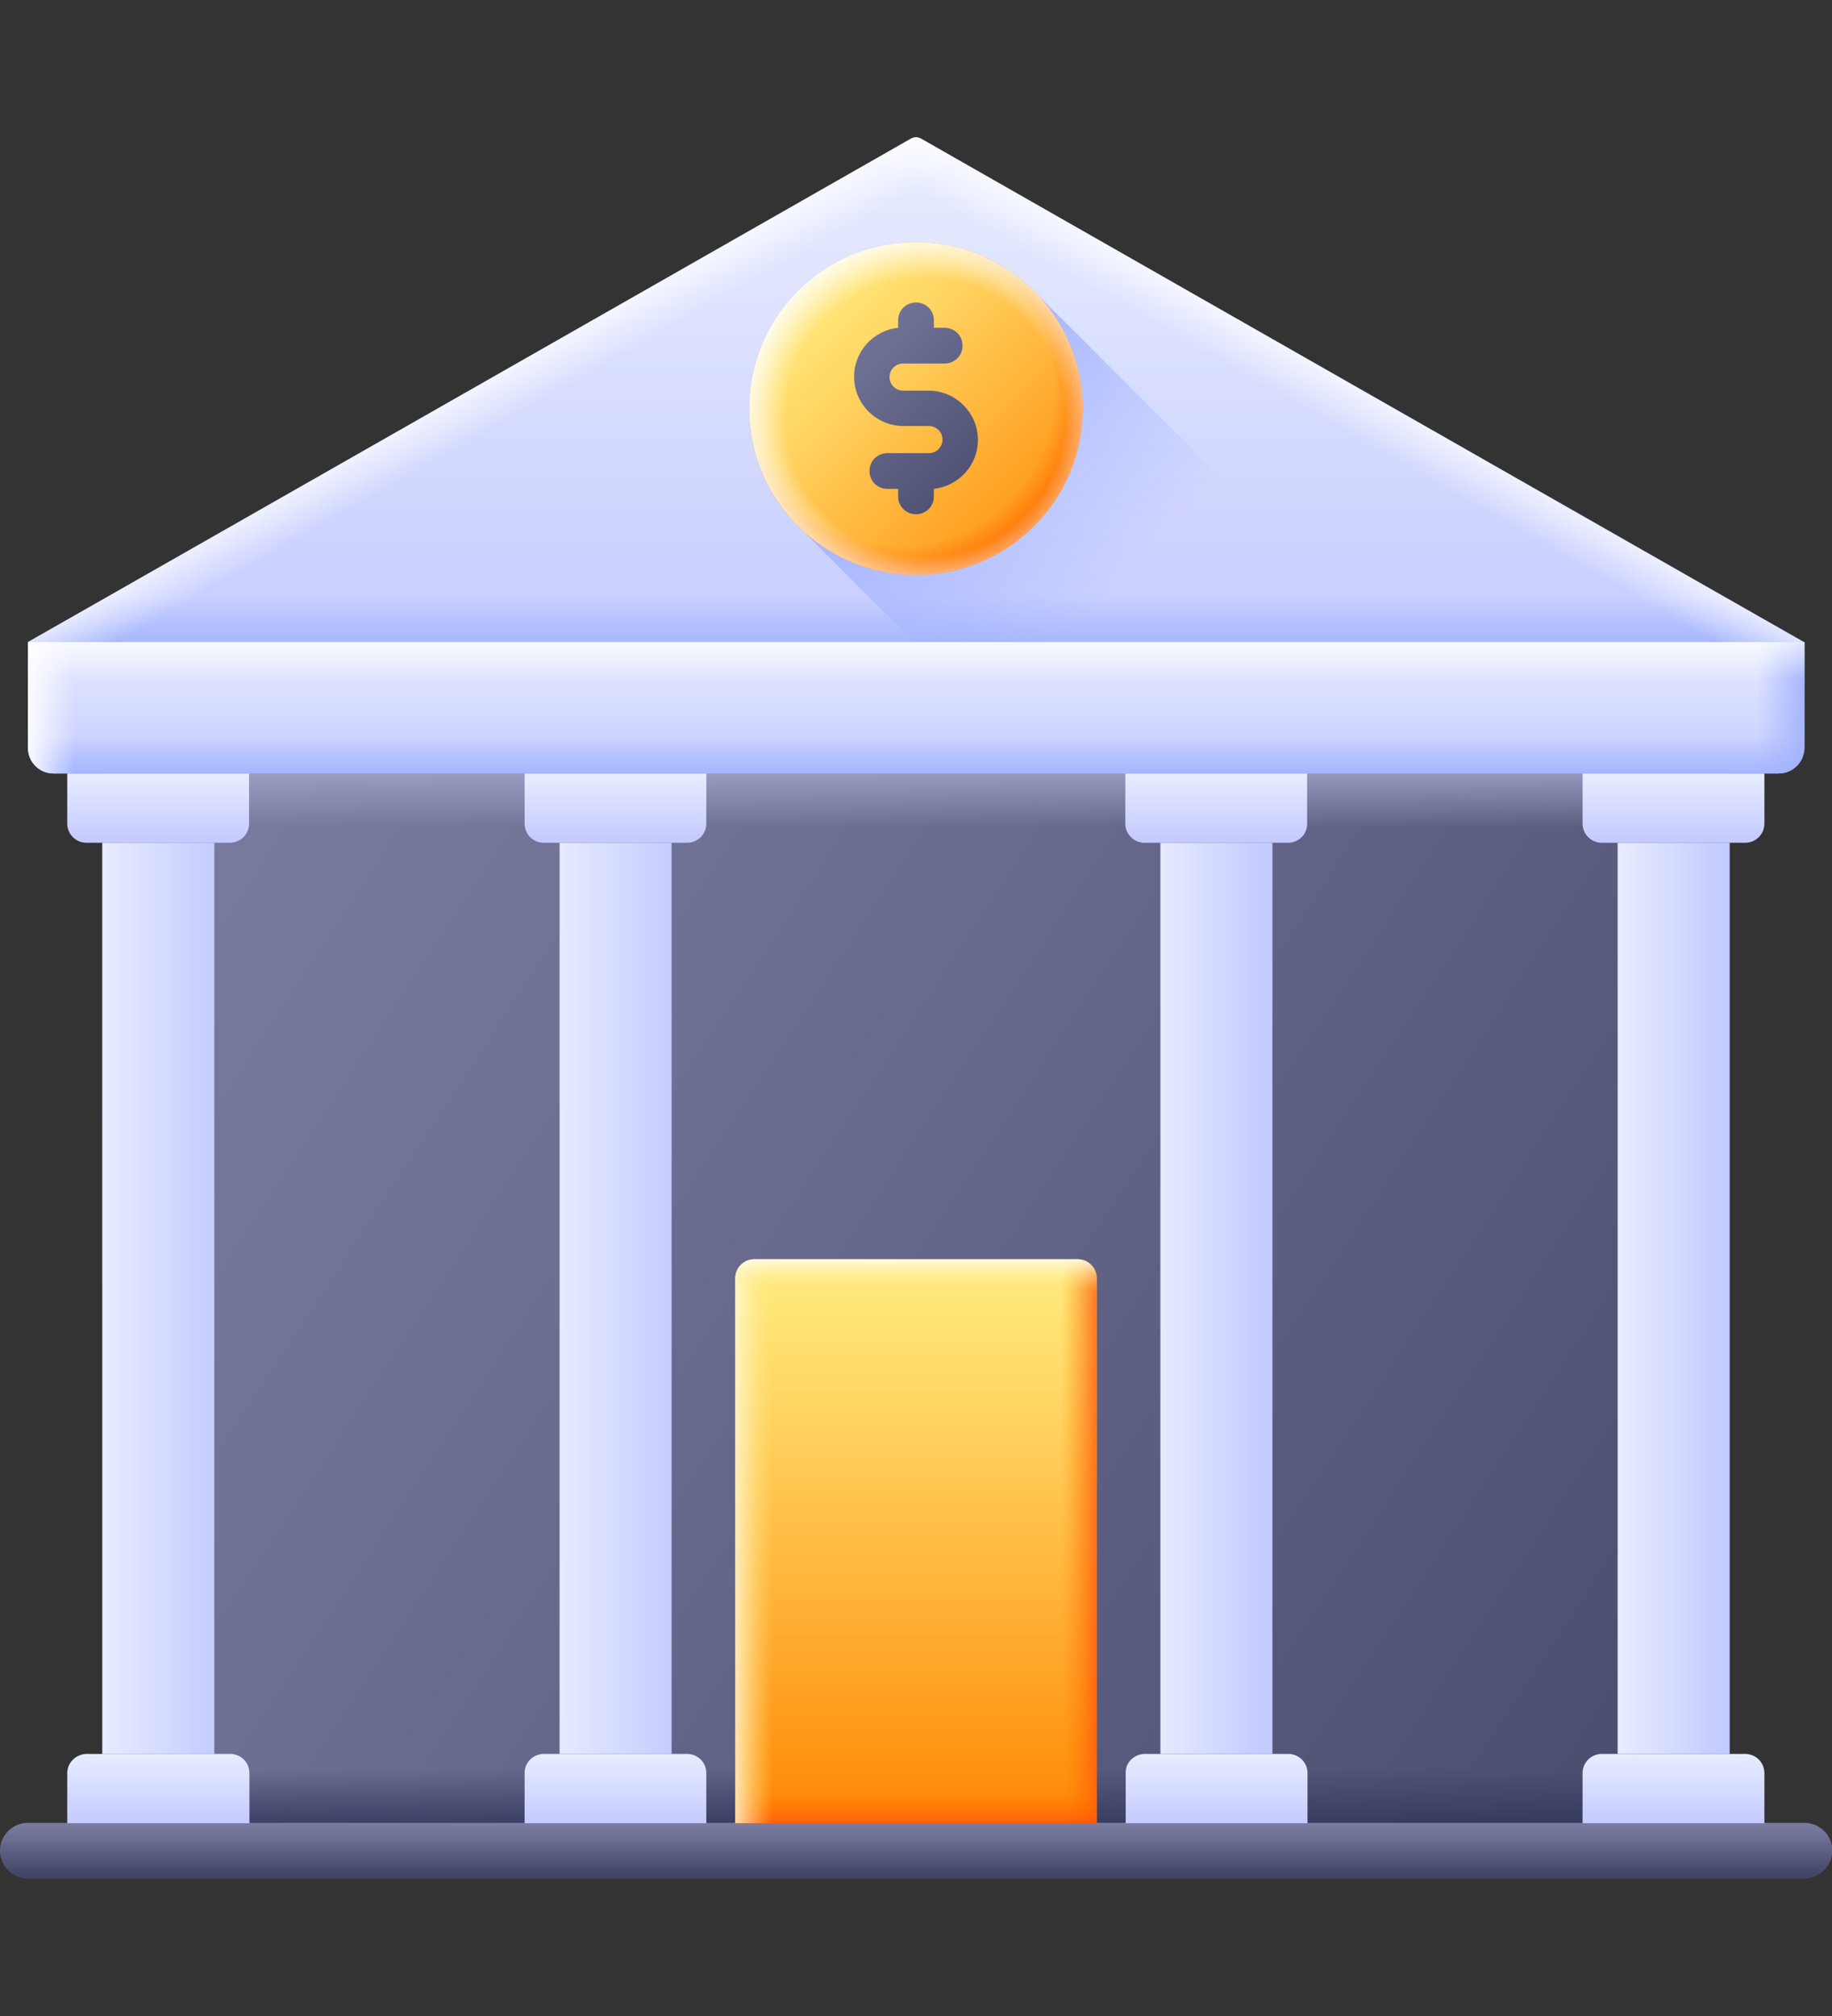 <svg width="20" height="22" viewBox="0 0 20 22" fill="none" xmlns="http://www.w3.org/2000/svg">
<rect x="0" y="0" width="20" height="22" fill="#333333" stroke="none"/>
<g clip-path="url(#clip0_144_1436)">
<path d="M1.117 8.441H18.879V19.896H1.117V8.441Z" fill="url(#paint0_linear_144_1436)"/>
<path d="M1.117 8.441H18.879V9.088H1.117V8.441Z" fill="url(#paint1_linear_144_1436)"/>
<path d="M1.117 19.249H18.879V19.896H1.117V19.249Z" fill="url(#paint2_linear_144_1436)"/>
<path d="M0.305 7.007L9.945 1.512C9.98 1.492 10.02 1.492 10.055 1.512L19.695 7.007H0.305Z" fill="url(#paint3_linear_144_1436)"/>
<path d="M18.578 6.372H1.422L0.305 7.007H19.695L18.578 6.372Z" fill="url(#paint4_linear_144_1436)"/>
<path d="M10.055 1.516C10.02 1.496 9.98 1.496 9.945 1.516L0.305 7.007H1.477L10.586 1.816L10.055 1.516Z" fill="url(#paint5_linear_144_1436)"/>
<path d="M9.945 1.516C9.98 1.496 10.02 1.496 10.055 1.516L19.695 7.011H18.523L9.414 1.816L9.945 1.516Z" fill="url(#paint6_linear_144_1436)"/>
<path d="M19.695 20.5H0.305C0.137 20.5 0 20.364 0 20.196C0 20.028 0.137 19.892 0.305 19.892H19.699C19.867 19.892 20.004 20.028 20.004 20.196C20.004 20.364 19.863 20.5 19.695 20.5Z" fill="url(#paint7_linear_144_1436)"/>
<path d="M1.117 9.197H2.34V19.14H1.117V9.197Z" fill="url(#paint8_linear_144_1436)"/>
<path d="M2.508 9.197H0.945C0.828 9.197 0.734 9.104 0.734 8.987V8.441H2.719V8.987C2.719 9.104 2.625 9.197 2.508 9.197Z" fill="url(#paint9_linear_144_1436)"/>
<path d="M0.949 19.14H2.512C2.629 19.14 2.723 19.233 2.723 19.35V19.896H0.734V19.35C0.734 19.233 0.832 19.14 0.949 19.14Z" fill="url(#paint10_linear_144_1436)"/>
<path d="M6.109 9.197H7.332V19.14H6.109V9.197Z" fill="url(#paint11_linear_144_1436)"/>
<path d="M7.5 9.197H5.938C5.82 9.197 5.727 9.104 5.727 8.987V8.441H7.711V8.987C7.711 9.104 7.617 9.197 7.5 9.197Z" fill="url(#paint12_linear_144_1436)"/>
<path d="M5.938 19.14H7.5C7.617 19.14 7.711 19.233 7.711 19.35V19.896H5.727V19.35C5.727 19.233 5.82 19.14 5.938 19.14Z" fill="url(#paint13_linear_144_1436)"/>
<path d="M12.668 9.197H13.891V19.14H12.668V9.197Z" fill="url(#paint14_linear_144_1436)"/>
<path d="M14.059 9.197H12.496C12.379 9.197 12.285 9.104 12.285 8.987V8.441H14.27V8.987C14.273 9.104 14.176 9.197 14.059 9.197Z" fill="url(#paint15_linear_144_1436)"/>
<path d="M12.5 19.14H14.063C14.18 19.14 14.274 19.233 14.274 19.35V19.896H12.289V19.35C12.285 19.233 12.383 19.14 12.5 19.14Z" fill="url(#paint16_linear_144_1436)"/>
<path d="M17.66 9.197H18.883V19.14H17.66V9.197Z" fill="url(#paint17_linear_144_1436)"/>
<path d="M19.051 9.197H17.488C17.371 9.197 17.277 9.104 17.277 8.987V8.441H19.262V8.987C19.262 9.104 19.168 9.197 19.051 9.197Z" fill="url(#paint18_linear_144_1436)"/>
<path d="M17.488 19.14H19.051C19.168 19.14 19.262 19.233 19.262 19.35V19.896H17.277V19.35C17.277 19.233 17.371 19.14 17.488 19.14Z" fill="url(#paint19_linear_144_1436)"/>
<path d="M11.348 3.238C11.016 2.872 10.535 2.642 10 2.642C8.996 2.642 8.18 3.457 8.18 4.458C8.18 4.992 8.41 5.471 8.777 5.803C8.793 5.822 9.344 6.372 9.98 7.007H15.129C13.617 5.499 11.375 3.262 11.348 3.238Z" fill="url(#paint20_linear_144_1436)"/>
<path d="M19.414 8.441H0.586C0.43 8.441 0.305 8.317 0.305 8.161V7.007H19.699V8.161C19.695 8.317 19.57 8.441 19.414 8.441Z" fill="url(#paint21_linear_144_1436)"/>
<path d="M0.305 7.966V8.161C0.305 8.317 0.43 8.441 0.586 8.441H19.414C19.57 8.441 19.695 8.317 19.695 8.161V7.966H0.305Z" fill="url(#paint22_linear_144_1436)"/>
<path d="M19.141 7.007H19.699V8.161C19.699 8.317 19.574 8.441 19.418 8.441H19.141V7.007Z" fill="url(#paint23_linear_144_1436)"/>
<path d="M0.305 7.007H19.699V7.416H0.305V7.007Z" fill="url(#paint24_linear_144_1436)"/>
<path d="M0.859 7.007H0.305V8.161C0.305 8.317 0.43 8.441 0.586 8.441H0.859V7.007Z" fill="url(#paint25_linear_144_1436)"/>
<path d="M11.973 19.896H8.027V13.948C8.027 13.835 8.121 13.742 8.234 13.742H11.766C11.879 13.742 11.973 13.835 11.973 13.948V19.896Z" fill="url(#paint26_linear_144_1436)"/>
<path d="M11.52 13.742H11.766C11.879 13.742 11.973 13.835 11.973 13.948V19.896H11.52V13.742Z" fill="url(#paint27_linear_144_1436)"/>
<path d="M8.027 19.416H11.969V19.9H8.027V19.416Z" fill="url(#paint28_linear_144_1436)"/>
<path d="M8.48 13.742H8.234C8.121 13.742 8.027 13.835 8.027 13.948V19.896H8.48V13.742Z" fill="url(#paint29_linear_144_1436)"/>
<path d="M11.973 14.097V13.948C11.973 13.835 11.879 13.742 11.766 13.742H8.234C8.121 13.742 8.027 13.835 8.027 13.948V14.097H11.973Z" fill="url(#paint30_linear_144_1436)"/>
<path d="M10 6.274C11.005 6.274 11.82 5.461 11.82 4.458C11.82 3.455 11.005 2.642 10 2.642C8.995 2.642 8.18 3.455 8.18 4.458C8.18 5.461 8.995 6.274 10 6.274Z" fill="url(#paint31_linear_144_1436)"/>
<path d="M10 6.274C11.005 6.274 11.82 5.461 11.82 4.458C11.82 3.455 11.005 2.642 10 2.642C8.995 2.642 8.18 3.455 8.18 4.458C8.18 5.461 8.995 6.274 10 6.274Z" fill="url(#paint32_radial_144_1436)"/>
<path d="M10 6.274C11.005 6.274 11.82 5.461 11.82 4.458C11.82 3.455 11.005 2.642 10 2.642C8.995 2.642 8.18 3.455 8.18 4.458C8.18 5.461 8.995 6.274 10 6.274Z" fill="url(#paint33_radial_144_1436)"/>
<path d="M10.676 4.801C10.676 4.505 10.434 4.263 10.137 4.263H9.859C9.777 4.263 9.711 4.197 9.711 4.115C9.711 4.033 9.777 3.967 9.859 3.967H10.312C10.422 3.967 10.508 3.881 10.508 3.772C10.508 3.663 10.422 3.577 10.312 3.577H10.195V3.495C10.195 3.386 10.109 3.301 10 3.301C9.891 3.301 9.805 3.386 9.805 3.495V3.577C9.535 3.605 9.324 3.835 9.324 4.111C9.324 4.407 9.566 4.649 9.863 4.649H10.141C10.223 4.649 10.289 4.715 10.289 4.797C10.289 4.879 10.223 4.945 10.141 4.945H9.688C9.578 4.945 9.492 5.031 9.492 5.14C9.492 5.249 9.578 5.335 9.688 5.335H9.805V5.417C9.805 5.526 9.891 5.612 10 5.612C10.109 5.612 10.195 5.526 10.195 5.417V5.335C10.465 5.304 10.676 5.078 10.676 4.801Z" fill="url(#paint34_linear_144_1436)"/>
</g>
<defs>
<linearGradient id="paint0_linear_144_1436" x1="0.91" y1="8.225" x2="20.331" y2="20.983" gradientUnits="userSpaceOnUse">
<stop stop-color="#7B7DA1"/>
<stop offset="0.31" stop-color="#6D6F93"/>
<stop offset="0.899" stop-color="#494C6D"/>
<stop offset="1" stop-color="#424566"/>
</linearGradient>
<linearGradient id="paint1_linear_144_1436" x1="10" y1="8.313" x2="10" y2="9.03" gradientUnits="userSpaceOnUse">
<stop stop-color="#A1A4C7"/>
<stop offset="0.126" stop-color="#A1A4C7" stop-opacity="0.874"/>
<stop offset="1" stop-color="#A1A4C7" stop-opacity="0"/>
</linearGradient>
<linearGradient id="paint2_linear_144_1436" x1="10" y1="20.026" x2="10" y2="19.309" gradientUnits="userSpaceOnUse">
<stop stop-color="#32365C"/>
<stop offset="1" stop-color="#32365C" stop-opacity="0"/>
</linearGradient>
<linearGradient id="paint3_linear_144_1436" x1="10" y1="1.537" x2="10" y2="7.33" gradientUnits="userSpaceOnUse">
<stop stop-color="#E9EDFF"/>
<stop offset="1" stop-color="#C4CBFF"/>
</linearGradient>
<linearGradient id="paint4_linear_144_1436" x1="10" y1="7.129" x2="10" y2="6.499" gradientUnits="userSpaceOnUse">
<stop offset="1.87801e-06" stop-color="#A1B3FF"/>
<stop offset="1" stop-color="#A1B3FF" stop-opacity="0"/>
</linearGradient>
<linearGradient id="paint5_linear_144_1436" x1="5.176" y1="3.942" x2="5.543" y2="4.589" gradientUnits="userSpaceOnUse">
<stop offset="2.11276e-06" stop-color="white"/>
<stop offset="1" stop-color="white" stop-opacity="0"/>
</linearGradient>
<linearGradient id="paint6_linear_144_1436" x1="14.824" y1="3.942" x2="14.457" y2="4.589" gradientUnits="userSpaceOnUse">
<stop offset="2.11276e-06" stop-color="white"/>
<stop offset="1" stop-color="white" stop-opacity="0"/>
</linearGradient>
<linearGradient id="paint7_linear_144_1436" x1="10" y1="19.873" x2="10" y2="20.45" gradientUnits="userSpaceOnUse">
<stop stop-color="#7B7DA1"/>
<stop offset="0.31" stop-color="#6D6F93"/>
<stop offset="0.899" stop-color="#494C6D"/>
<stop offset="1" stop-color="#424566"/>
</linearGradient>
<linearGradient id="paint8_linear_144_1436" x1="1.061" y1="14.17" x2="2.378" y2="14.17" gradientUnits="userSpaceOnUse">
<stop stop-color="#E9EDFF"/>
<stop offset="1" stop-color="#C4CBFF"/>
</linearGradient>
<linearGradient id="paint9_linear_144_1436" x1="1.728" y1="8.438" x2="1.728" y2="9.154" gradientUnits="userSpaceOnUse">
<stop stop-color="#E9EDFF"/>
<stop offset="1" stop-color="#C4CBFF"/>
</linearGradient>
<linearGradient id="paint10_linear_144_1436" x1="1.728" y1="19.13" x2="1.728" y2="19.888" gradientUnits="userSpaceOnUse">
<stop stop-color="#E9EDFF"/>
<stop offset="1" stop-color="#C4CBFF"/>
</linearGradient>
<linearGradient id="paint11_linear_144_1436" x1="6.007" y1="14.17" x2="7.385" y2="14.17" gradientUnits="userSpaceOnUse">
<stop stop-color="#E9EDFF"/>
<stop offset="1" stop-color="#C4CBFF"/>
</linearGradient>
<linearGradient id="paint12_linear_144_1436" x1="6.719" y1="8.438" x2="6.719" y2="9.154" gradientUnits="userSpaceOnUse">
<stop stop-color="#E9EDFF"/>
<stop offset="1" stop-color="#C4CBFF"/>
</linearGradient>
<linearGradient id="paint13_linear_144_1436" x1="6.719" y1="19.13" x2="6.719" y2="19.888" gradientUnits="userSpaceOnUse">
<stop stop-color="#E9EDFF"/>
<stop offset="1" stop-color="#C4CBFF"/>
</linearGradient>
<linearGradient id="paint14_linear_144_1436" x1="12.57" y1="14.17" x2="13.787" y2="14.17" gradientUnits="userSpaceOnUse">
<stop stop-color="#E9EDFF"/>
<stop offset="1" stop-color="#C4CBFF"/>
</linearGradient>
<linearGradient id="paint15_linear_144_1436" x1="13.279" y1="8.438" x2="13.279" y2="9.154" gradientUnits="userSpaceOnUse">
<stop stop-color="#E9EDFF"/>
<stop offset="1" stop-color="#C4CBFF"/>
</linearGradient>
<linearGradient id="paint16_linear_144_1436" x1="13.279" y1="19.13" x2="13.279" y2="19.888" gradientUnits="userSpaceOnUse">
<stop stop-color="#E9EDFF"/>
<stop offset="1" stop-color="#C4CBFF"/>
</linearGradient>
<linearGradient id="paint17_linear_144_1436" x1="17.636" y1="14.17" x2="18.798" y2="14.17" gradientUnits="userSpaceOnUse">
<stop stop-color="#E9EDFF"/>
<stop offset="1" stop-color="#C4CBFF"/>
</linearGradient>
<linearGradient id="paint18_linear_144_1436" x1="18.27" y1="8.438" x2="18.27" y2="9.154" gradientUnits="userSpaceOnUse">
<stop stop-color="#E9EDFF"/>
<stop offset="1" stop-color="#C4CBFF"/>
</linearGradient>
<linearGradient id="paint19_linear_144_1436" x1="18.27" y1="19.13" x2="18.27" y2="19.888" gradientUnits="userSpaceOnUse">
<stop stop-color="#E9EDFF"/>
<stop offset="1" stop-color="#C4CBFF"/>
</linearGradient>
<linearGradient id="paint20_linear_144_1436" x1="9.94" y1="4.399" x2="12.041" y2="6.505" gradientUnits="userSpaceOnUse">
<stop offset="1.87801e-06" stop-color="#A1B3FF"/>
<stop offset="1" stop-color="#A1B3FF" stop-opacity="0"/>
</linearGradient>
<linearGradient id="paint21_linear_144_1436" x1="10" y1="6.95" x2="10" y2="8.433" gradientUnits="userSpaceOnUse">
<stop stop-color="#E9EDFF"/>
<stop offset="1" stop-color="#C4CBFF"/>
</linearGradient>
<linearGradient id="paint22_linear_144_1436" x1="10" y1="8.489" x2="10" y2="8.037" gradientUnits="userSpaceOnUse">
<stop offset="1.87801e-06" stop-color="#A1B3FF"/>
<stop offset="1" stop-color="#A1B3FF" stop-opacity="0"/>
</linearGradient>
<linearGradient id="paint23_linear_144_1436" x1="19.737" y1="7.726" x2="19.188" y2="7.726" gradientUnits="userSpaceOnUse">
<stop offset="1.87801e-06" stop-color="#A1B3FF"/>
<stop offset="1" stop-color="#A1B3FF" stop-opacity="0"/>
</linearGradient>
<linearGradient id="paint24_linear_144_1436" x1="10" y1="6.825" x2="10" y2="7.409" gradientUnits="userSpaceOnUse">
<stop offset="2.11276e-06" stop-color="white"/>
<stop offset="1" stop-color="white" stop-opacity="0"/>
</linearGradient>
<linearGradient id="paint25_linear_144_1436" x1="0.263" y1="7.726" x2="0.812" y2="7.726" gradientUnits="userSpaceOnUse">
<stop offset="2.11276e-06" stop-color="white"/>
<stop offset="1" stop-color="white" stop-opacity="0"/>
</linearGradient>
<linearGradient id="paint26_linear_144_1436" x1="10" y1="13.627" x2="10" y2="19.867" gradientUnits="userSpaceOnUse">
<stop stop-color="#FFED81"/>
<stop offset="0.235" stop-color="#FFD968"/>
<stop offset="0.73" stop-color="#FFA629"/>
<stop offset="1" stop-color="#FF8804"/>
</linearGradient>
<linearGradient id="paint27_linear_144_1436" x1="12.088" y1="16.819" x2="11.582" y2="16.819" gradientUnits="userSpaceOnUse">
<stop offset="1.87801e-06" stop-color="#FF440B"/>
<stop offset="0.312" stop-color="#FF5A09" stop-opacity="0.688"/>
<stop offset="1" stop-color="#FF8804" stop-opacity="0"/>
</linearGradient>
<linearGradient id="paint28_linear_144_1436" x1="10" y1="20.015" x2="10" y2="19.461" gradientUnits="userSpaceOnUse">
<stop offset="1.87801e-06" stop-color="#FF440B"/>
<stop offset="0.312" stop-color="#FF5A09" stop-opacity="0.688"/>
<stop offset="1" stop-color="#FF8804" stop-opacity="0"/>
</linearGradient>
<linearGradient id="paint29_linear_144_1436" x1="7.932" y1="16.819" x2="8.438" y2="16.819" gradientUnits="userSpaceOnUse">
<stop offset="2.50401e-06" stop-color="#FFFCF0"/>
<stop offset="1" stop-color="#FFED81" stop-opacity="0"/>
</linearGradient>
<linearGradient id="paint30_linear_144_1436" x1="10" y1="13.711" x2="10" y2="14.09" gradientUnits="userSpaceOnUse">
<stop offset="2.50401e-06" stop-color="#FFFCF0"/>
<stop offset="1" stop-color="#FFED81" stop-opacity="0"/>
</linearGradient>
<linearGradient id="paint31_linear_144_1436" x1="8.702" y1="3.165" x2="11.604" y2="6.073" gradientUnits="userSpaceOnUse">
<stop stop-color="#FFED81"/>
<stop offset="0.235" stop-color="#FFD968"/>
<stop offset="0.73" stop-color="#FFA629"/>
<stop offset="1" stop-color="#FF8804"/>
</linearGradient>
<radialGradient id="paint32_radial_144_1436" cx="0" cy="0" r="1" gradientUnits="userSpaceOnUse" gradientTransform="translate(9.878 4.326) rotate(44.935) scale(2.042 2.094)">
<stop offset="0.789" stop-color="#FF6B06" stop-opacity="0"/>
<stop offset="1" stop-color="#FF6B06"/>
</radialGradient>
<radialGradient id="paint33_radial_144_1436" cx="0" cy="0" r="1" gradientUnits="userSpaceOnUse" gradientTransform="translate(10.098 4.55) scale(1.97 1.966)">
<stop offset="0.774" stop-color="#FFFCF0" stop-opacity="0"/>
<stop offset="1" stop-color="#FFFCF0"/>
</radialGradient>
<linearGradient id="paint34_linear_144_1436" x1="8.75" y1="3.212" x2="11.144" y2="5.612" gradientUnits="userSpaceOnUse">
<stop stop-color="#7B7DA1"/>
<stop offset="0.31" stop-color="#6D6F93"/>
<stop offset="0.899" stop-color="#494C6D"/>
<stop offset="1" stop-color="#424566"/>
</linearGradient>
<clipPath id="clip0_144_1436">
<rect width="20" height="19" fill="white" transform="translate(0 1.5)"/>
</clipPath>
</defs>
</svg>
